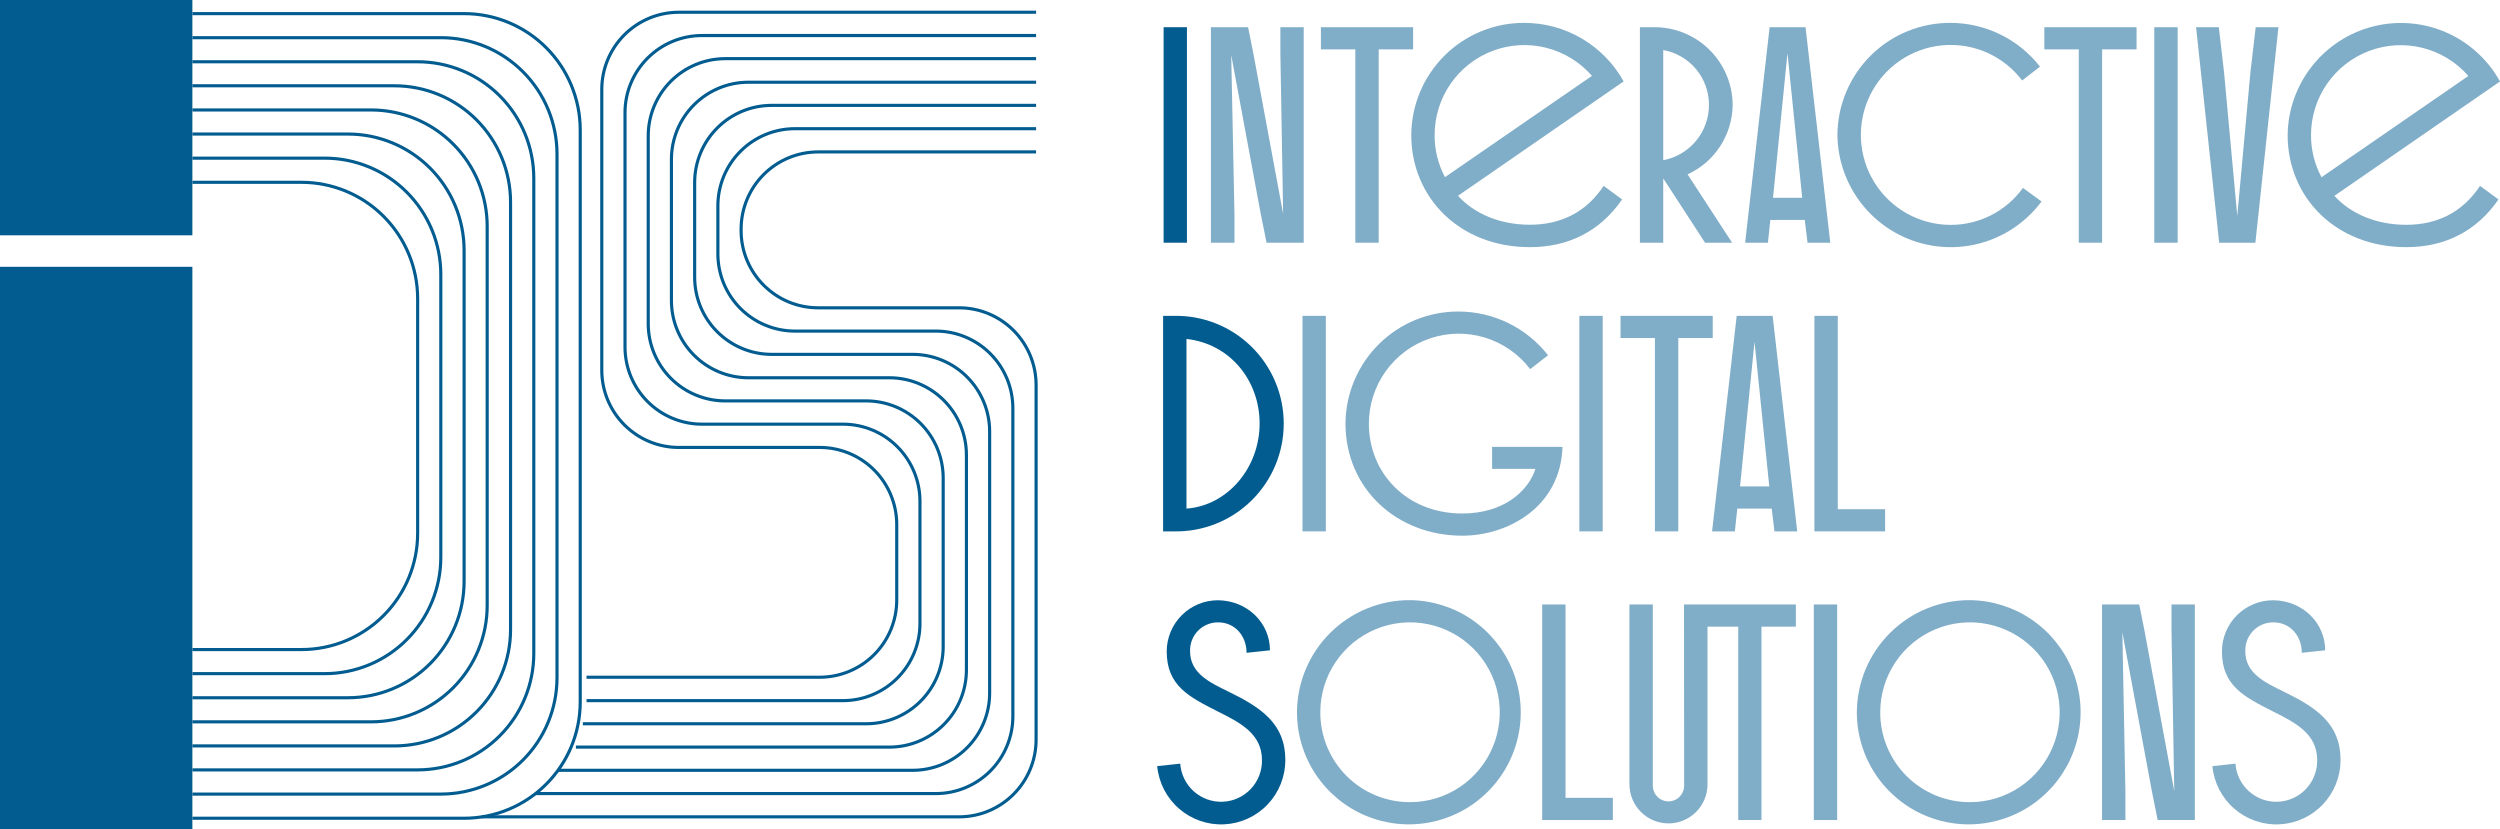 <?xml version="1.0" encoding="UTF-8"?> <svg xmlns="http://www.w3.org/2000/svg" width="796" height="264" viewBox="0 0 796 264" fill="none"> <path d="M370.492 8.661H377.921V77.282H370.492V8.661Z" fill="#025C90"></path> <path opacity="0.5" d="M392.019 17.482L393.053 68.37V77.282H385.555V8.661H397.392L399.062 16.993L408.548 68.074L407.673 16.799V8.661H415.102V77.282H403.277L401.414 68.074L392.019 17.482Z" fill="#025C90"></path> <path opacity="0.5" d="M420.578 8.661H449.932V15.718H438.981V77.282H431.54V15.718H420.578V8.661Z" fill="#025C90"></path> <path opacity="0.5" d="M510.605 59.185L516.478 63.499C509.424 73.743 499.245 78.694 487.113 78.694C464.609 78.694 449.352 62.759 449.352 43.012C449.375 38.298 450.324 33.634 452.145 29.287C453.966 24.941 456.624 20.996 459.967 17.678C463.31 14.36 467.272 11.735 471.628 9.952C475.983 8.168 480.647 7.262 485.352 7.285C491.8 7.288 498.131 9.017 503.689 12.292C509.247 15.568 513.83 20.271 516.967 25.916L464.223 62.338C469.403 68.029 477.525 71.557 487.113 71.557C496.701 71.557 504.925 67.779 510.605 59.185ZM460.076 56.408L506.879 24.152C503.055 19.761 497.984 16.644 492.344 15.218C486.705 13.792 480.765 14.124 475.319 16.171C469.873 18.217 465.18 21.88 461.868 26.671C458.555 31.461 456.781 37.15 456.782 42.978C456.75 47.659 457.882 52.275 460.076 56.408Z" fill="#025C90"></path> <path opacity="0.5" d="M522.147 8.661H526.691C533.272 8.628 539.598 11.21 544.283 15.842C548.968 20.474 551.628 26.777 551.682 33.371C551.638 38.049 550.263 42.617 547.72 46.539C545.177 50.462 541.571 53.578 537.324 55.52L551.501 77.282H542.89L529.576 56.795V77.282H522.147V8.661ZM529.576 15.934V51.013C533.677 50.237 537.378 48.049 540.037 44.827C542.697 41.605 544.148 37.553 544.139 33.371C544.138 29.215 542.679 25.192 540.017 22.004C537.355 18.817 533.659 16.669 529.576 15.934Z" fill="#025C90"></path> <path opacity="0.5" d="M574.879 8.661L582.763 77.282H575.527L574.641 70.032H563.679L562.906 77.282H555.658L563.451 8.661H574.879ZM569.131 16.901L564.531 62.975H573.823L569.131 16.901Z" fill="#025C90"></path> <path opacity="0.5" d="M650.025 64.148C645.518 70.21 639.228 74.703 632.038 76.996C624.849 79.288 617.124 79.264 609.949 76.927C602.774 74.59 596.511 70.057 592.042 63.967C587.573 57.877 585.122 50.536 585.035 42.978C585.089 33.459 588.914 24.352 595.67 17.658C602.425 10.964 611.557 7.233 621.057 7.285C626.547 7.297 631.962 8.557 636.895 10.97C641.829 13.383 646.151 16.887 649.537 21.216L643.857 25.621C640.913 21.74 637.03 18.676 632.575 16.719C628.12 14.762 623.24 13.975 618.397 14.435C613.554 14.894 608.908 16.584 604.899 19.345C600.89 22.105 597.649 25.845 595.485 30.209C593.321 34.575 592.304 39.421 592.53 44.289C592.757 49.158 594.22 53.889 596.78 58.033C599.34 62.177 602.914 65.599 607.162 67.973C611.41 70.348 616.193 71.597 621.057 71.603C625.556 71.618 629.994 70.558 634.002 68.511C638.011 66.464 641.475 63.49 644.107 59.834L650.025 64.148Z" fill="#025C90"></path> <path opacity="0.5" d="M650.923 8.661H680.277V15.718H669.314V77.282H661.885V15.718H650.923V8.661Z" fill="#025C90"></path> <path opacity="0.5" d="M685.922 8.661H693.363V77.282H685.922V8.661Z" fill="#025C90"></path> <path opacity="0.5" d="M712.346 68.757L716.549 22.877L718.219 8.661H725.455L718.116 77.282H706.586L699.236 8.661H706.473L708.131 22.979L712.346 68.757Z" fill="#025C90"></path> <path opacity="0.5" d="M789.638 59.186L795.512 63.499C788.468 73.743 778.29 78.694 766.157 78.694C743.654 78.694 728.386 62.76 728.386 43.012C728.483 35.041 731.208 27.325 736.137 21.067C741.065 14.809 747.921 10.359 755.637 8.411C763.352 6.463 771.494 7.126 778.794 10.296C786.095 13.466 792.144 18.966 796 25.939L743.267 62.361C748.447 68.052 756.57 71.58 766.157 71.58C775.745 71.58 783.97 67.779 789.638 59.186ZM739.155 56.443L785.924 24.187C782.1 19.796 777.029 16.679 771.389 15.252C765.75 13.826 759.81 14.158 754.364 16.205C748.918 18.251 744.225 21.915 740.912 26.705C737.6 31.495 735.825 37.184 735.827 43.012C735.805 47.686 736.949 52.291 739.155 56.408V56.443Z" fill="#025C90"></path> <path d="M370.333 169.19V100.569H373.866C378.415 100.486 382.936 101.312 387.163 102.999C391.39 104.686 395.24 107.2 398.487 110.394C401.733 113.589 404.312 117.399 406.073 121.603C407.833 125.807 408.74 130.32 408.74 134.879C408.74 139.439 407.833 143.952 406.073 148.156C404.312 152.36 401.733 156.17 398.487 159.365C395.24 162.559 391.39 165.073 387.163 166.76C382.936 168.447 378.415 169.273 373.866 169.19H370.333ZM377.774 107.922V161.94C391.087 160.949 401.061 148.703 401.061 134.874C401.061 121.045 391.531 109.39 377.728 107.922H377.774Z" fill="#025C90"></path> <path opacity="0.5" d="M414.716 100.569H422.145V169.19H414.716V100.569Z" fill="#025C90"></path> <path opacity="0.5" d="M465.597 170.567C444.752 170.567 428.405 155.566 428.405 134.874C428.465 125.36 432.291 116.259 439.043 109.568C445.794 102.878 454.92 99.146 464.416 99.192C469.905 99.202 475.32 100.46 480.253 102.871C485.186 105.282 489.509 108.784 492.895 113.112L487.215 117.528C483.587 112.761 478.559 109.254 472.838 107.499C467.118 105.744 460.992 105.83 455.322 107.745C449.653 109.659 444.725 113.306 441.231 118.172C437.737 123.038 435.854 128.879 435.846 134.874C435.846 150.66 447.887 163.499 465.597 163.499C478.797 163.499 486.624 156.351 488.885 149.283H475.083V142.272H497.496C496.905 161.45 480.07 170.567 465.597 170.567Z" fill="#025C90"></path> <path opacity="0.5" d="M502.869 100.569H510.298V169.19H502.869V100.569Z" fill="#025C90"></path> <path opacity="0.5" d="M515.978 100.569H545.332V107.626H534.37V169.19H526.929V107.626H515.978V100.569Z" fill="#025C90"></path> <path opacity="0.5" d="M564.406 100.569L572.233 169.19H564.996L564.11 161.94H553.159L552.375 169.19H545.128L552.966 100.569H564.406ZM558.635 108.798L554.034 154.872H563.338L558.635 108.798Z" fill="#025C90"></path> <path opacity="0.5" d="M577.708 100.569H585.149V162.133H600.212V169.19H577.708V100.569Z" fill="#025C90"></path> <path d="M396.904 207.853C396.904 202.663 393.382 198.156 387.816 198.156C386.622 198.152 385.439 198.39 384.338 198.855C383.238 199.32 382.243 200.003 381.412 200.863C380.582 201.723 379.933 202.742 379.505 203.859C379.077 204.976 378.878 206.168 378.921 207.364C378.921 214.33 385.078 217.266 391.144 220.214C401.618 225.313 409.252 230.458 409.252 241.976C409.259 247.245 407.24 252.314 403.614 256.13C399.989 259.946 395.035 262.216 389.782 262.468C384.529 262.72 379.382 260.935 375.409 257.483C371.436 254.032 368.942 249.179 368.447 243.934L375.786 243.148C376.024 246.542 377.576 249.708 380.109 251.973C382.643 254.237 385.959 255.422 389.351 255.273C392.744 255.125 395.944 253.656 398.271 251.178C400.598 248.701 401.869 245.412 401.811 242.01C401.811 233.576 394.768 230.048 387.725 226.519C378.637 221.91 371.48 218.381 371.48 207.398C371.486 205.255 371.913 203.133 372.738 201.156C373.562 199.178 374.767 197.382 376.284 195.87C377.801 194.359 379.6 193.162 381.578 192.347C383.557 191.532 385.677 191.116 387.816 191.122C397.12 191.225 404.356 198.281 404.356 207.057L396.904 207.853Z" fill="#025C90"></path> <path opacity="0.5" d="M448.955 191.088C455.984 191.162 462.835 193.319 468.644 197.285C474.453 201.252 478.96 206.852 481.599 213.381C484.238 219.909 484.89 227.073 483.474 233.972C482.057 240.871 478.635 247.196 473.638 252.15C468.641 257.104 462.293 260.467 455.393 261.814C448.493 263.161 441.35 262.433 434.862 259.72C428.374 257.008 422.832 252.433 418.934 246.572C415.036 240.711 412.956 233.825 412.955 226.782C413.009 217.267 416.832 208.163 423.582 201.47C430.332 194.777 439.458 191.043 448.955 191.088ZM448.955 255.407C454.605 255.407 460.129 253.728 464.828 250.582C469.526 247.437 473.188 242.966 475.35 237.736C477.513 232.505 478.078 226.75 476.976 221.197C475.874 215.644 473.153 210.544 469.157 206.54C465.161 202.537 460.071 199.811 454.529 198.706C448.987 197.602 443.242 198.169 438.022 200.335C432.801 202.502 428.339 206.171 425.2 210.878C422.06 215.586 420.385 221.12 420.385 226.782C420.374 230.544 421.106 234.271 422.538 237.748C423.97 241.226 426.074 244.386 428.729 247.046C431.384 249.706 434.538 251.814 438.009 253.249C441.48 254.684 445.2 255.417 448.955 255.407Z" fill="#025C90"></path> <path opacity="0.5" d="M491.032 192.466H498.461V254.03H513.536V261.098H491.032V192.466Z" fill="#025C90"></path> <path opacity="0.5" d="M536.188 192.466H571.801V199.523H560.85V261.098H553.455V199.523H543.674V249.716C543.674 253.018 542.364 256.186 540.034 258.521C537.703 260.856 534.542 262.168 531.246 262.168C527.95 262.168 524.789 260.856 522.458 258.521C520.128 256.186 518.818 253.018 518.818 249.716V192.466H526.248V250.399C526.309 251.684 526.862 252.897 527.791 253.785C528.721 254.673 529.956 255.168 531.24 255.168C532.525 255.168 533.76 254.673 534.689 253.785C535.619 252.897 536.172 251.684 536.233 250.399L536.188 192.466Z" fill="#025C90"></path> <path opacity="0.5" d="M577.515 192.466H584.956V261.098H577.515V192.466Z" fill="#025C90"></path> <path opacity="0.5" d="M627.226 191.088C634.255 191.165 641.104 193.323 646.912 197.291C652.719 201.259 657.225 206.86 659.862 213.388C662.499 219.917 663.15 227.081 661.732 233.979C660.314 240.877 656.891 247.201 651.894 252.154C646.897 257.107 640.549 260.468 633.649 261.815C626.749 263.161 619.606 262.432 613.119 259.719C606.632 257.007 601.091 252.432 597.193 246.571C593.295 240.71 591.215 233.824 591.215 226.782C591.272 217.266 595.097 208.162 601.849 201.469C608.601 194.776 617.728 191.043 627.226 191.088ZM627.226 255.407C632.877 255.409 638.402 253.732 643.102 250.588C647.802 247.444 651.465 242.974 653.629 237.744C655.793 232.513 656.361 226.757 655.26 221.204C654.159 215.651 651.439 210.549 647.443 206.545C643.448 202.54 638.358 199.813 632.815 198.707C627.273 197.602 621.528 198.168 616.307 200.334C611.085 202.5 606.623 206.169 603.483 210.877C600.343 215.585 598.667 221.12 598.667 226.782C598.655 230.543 599.385 234.27 600.816 237.747C602.247 241.225 604.35 244.385 607.004 247.045C609.658 249.706 612.811 251.814 616.282 253.249C619.752 254.684 623.472 255.417 627.226 255.407Z" fill="#025C90"></path> <path opacity="0.5" d="M675.755 201.287L676.732 252.175V261.098H669.292V192.466H681.129L682.799 200.797L692.284 251.879L691.409 200.604V192.466H698.839V261.098H687.002L685.15 251.879L675.755 201.287Z" fill="#025C90"></path> <path opacity="0.5" d="M732.896 207.853C732.896 202.663 729.374 198.156 723.808 198.156C722.613 198.151 721.429 198.387 720.327 198.852C719.225 199.316 718.229 199.999 717.397 200.859C716.565 201.719 715.915 202.738 715.486 203.856C715.058 204.974 714.859 206.167 714.902 207.364C714.902 214.33 721.059 217.266 727.125 220.214C737.599 225.313 745.233 230.458 745.233 241.976C745.24 247.245 743.221 252.314 739.595 256.13C735.969 259.946 731.015 262.216 725.763 262.468C720.51 262.72 715.362 260.935 711.389 257.483C707.416 254.032 704.923 249.179 704.428 243.934L711.766 243.148C712.005 246.542 713.556 249.708 716.09 251.973C718.624 254.237 721.94 255.422 725.332 255.273C728.724 255.125 731.925 253.656 734.252 251.178C736.579 248.701 737.849 245.412 737.792 242.01C737.792 233.576 730.749 230.048 723.706 226.519C714.618 221.91 707.461 218.381 707.461 207.398C707.467 205.254 707.894 203.132 708.719 201.153C709.544 199.174 710.75 197.378 712.268 195.866C713.786 194.355 715.587 193.158 717.567 192.344C719.547 191.53 721.668 191.115 723.808 191.122C733.1 191.225 740.336 198.281 740.336 207.057L732.896 207.853Z" fill="#025C90"></path> <path d="M186.757 215.628H260.994C264.215 215.628 267.404 214.992 270.38 213.757C273.355 212.522 276.059 210.712 278.336 208.431C280.614 206.149 282.42 203.44 283.653 200.458C284.885 197.477 285.52 194.282 285.52 191.055V167.039C285.521 163.812 284.888 160.616 283.656 157.634C282.424 154.652 280.617 151.942 278.34 149.66C276.062 147.378 273.358 145.568 270.381 144.333C267.405 143.099 264.215 142.464 260.994 142.466H216.122C209.619 142.463 203.384 139.873 198.787 135.265C194.19 130.656 191.608 124.408 191.608 117.893V28.455C191.614 21.944 194.199 15.701 198.795 11.098C203.391 6.494 209.623 3.907 216.122 3.904H329.892" stroke="#025C90" stroke-miterlimit="10"></path> <path d="M329.892 48.372H260.494C253.991 48.372 247.755 50.959 243.156 55.565C238.556 60.171 235.971 66.419 235.968 72.934V73.435C235.968 76.662 236.602 79.857 237.835 82.838C239.067 85.82 240.874 88.529 243.152 90.811C247.751 95.419 253.989 98.008 260.494 98.008H305.366C311.868 98.008 318.105 100.595 322.704 105.201C327.303 109.807 329.889 116.055 329.892 122.57V235.511C329.892 242.028 327.308 248.279 322.708 252.887C318.109 257.495 311.87 260.084 305.366 260.084H153.359" stroke="#025C90" stroke-miterlimit="10"></path> <path d="M186.757 223.083H268.389C274.894 223.083 281.132 220.494 285.732 215.885C290.331 211.277 292.915 205.027 292.915 198.509V159.629C292.915 153.112 290.331 146.862 285.732 142.253C281.132 137.645 274.894 135.056 268.389 135.056H223.517C217.015 135.053 210.779 132.463 206.182 127.855C201.585 123.247 199.003 116.998 199.003 110.483V35.887C199.003 29.372 201.585 23.123 206.182 18.515C210.779 13.907 217.015 11.316 223.517 11.313H329.892" stroke="#025C90" stroke-miterlimit="10"></path> <path d="M329.892 40.975H253.099C246.596 40.975 240.359 43.562 235.76 48.168C231.161 52.774 228.576 59.021 228.573 65.537V80.811C228.568 84.041 229.199 87.24 230.43 90.225C231.66 93.21 233.466 95.923 235.744 98.209C238.022 100.494 240.727 102.307 243.705 103.544C246.683 104.781 249.875 105.418 253.099 105.418H297.97C304.473 105.418 310.71 108.006 315.309 112.611C319.908 117.217 322.493 123.465 322.496 129.98V228.102C322.496 234.619 319.912 240.87 315.313 245.478C310.713 250.086 304.475 252.675 297.97 252.675H170.501" stroke="#025C90" stroke-miterlimit="10"></path> <path d="M185.575 230.447H275.784C282.289 230.447 288.527 227.858 293.127 223.249C297.727 218.641 300.31 212.391 300.31 205.874V152.22C300.31 145.703 297.727 139.452 293.127 134.844C288.527 130.236 282.289 127.647 275.784 127.647H230.913C224.41 127.644 218.175 125.053 213.578 120.445C208.981 115.837 206.398 109.589 206.398 103.074V43.251C206.398 36.736 208.981 30.487 213.578 25.879C218.175 21.271 224.41 18.681 230.913 18.678H329.892" stroke="#025C90" stroke-miterlimit="10"></path> <path d="M329.892 33.554H245.703C239.201 33.554 232.964 36.141 228.365 40.747C223.766 45.353 221.18 51.6 221.177 58.116V88.254C221.177 94.772 223.761 101.022 228.361 105.63C232.96 110.239 239.199 112.828 245.703 112.828H290.575C297.08 112.828 303.318 115.417 307.918 120.025C312.517 124.633 315.101 130.884 315.101 137.401V220.693C315.101 227.21 312.517 233.46 307.918 238.069C303.318 242.677 297.08 245.266 290.575 245.266H177.658" stroke="#025C90" stroke-miterlimit="10"></path> <path d="M329.892 26.178H238.308C231.803 26.178 225.565 28.767 220.966 33.375C216.366 37.983 213.782 44.234 213.782 50.751V95.709C213.782 102.226 216.366 108.476 220.966 113.085C225.565 117.693 231.803 120.282 238.308 120.282H283.18C289.684 120.282 295.923 122.871 300.522 127.479C305.122 132.088 307.706 138.338 307.706 144.855V213.328C307.7 219.841 305.113 226.086 300.514 230.689C295.915 235.293 289.68 237.879 283.18 237.879H183.36" stroke="#025C90" stroke-miterlimit="10"></path> <path d="M61.253 4.337H147.77C157.574 4.337 166.978 8.239 173.912 15.184C180.846 22.129 184.743 31.549 184.746 41.373V223.481C184.746 228.347 183.79 233.164 181.931 237.659C180.073 242.154 177.35 246.238 173.916 249.678C170.482 253.118 166.406 255.847 161.92 257.709C157.434 259.571 152.625 260.529 147.77 260.529H61.253" stroke="#025C90" stroke-miterlimit="10"></path> <path d="M61.253 206.818H96.002C105.809 206.818 115.214 202.915 122.149 195.967C129.083 189.019 132.979 179.596 132.979 169.77V95.072C132.973 85.25 129.075 75.833 122.141 68.89C115.207 61.947 105.805 58.047 96.002 58.047H61.253" stroke="#025C90" stroke-miterlimit="10"></path> <path d="M61.253 11.996H140.374C150.18 11.999 159.584 15.903 166.517 22.85C173.451 29.798 177.348 39.219 177.351 49.044V215.798C177.348 225.622 173.451 235.042 166.517 241.987C159.583 248.933 150.179 252.834 140.374 252.834H61.253" stroke="#025C90" stroke-miterlimit="10"></path> <path d="M61.253 214.489H103.375C113.182 214.489 122.587 210.586 129.521 203.638C136.456 196.69 140.352 187.267 140.352 177.441V87.4C140.352 82.535 139.395 77.718 137.537 73.223C135.679 68.728 132.955 64.644 129.521 61.203C126.088 57.763 122.012 55.034 117.525 53.173C113.039 51.311 108.231 50.352 103.375 50.352H61.253" stroke="#025C90" stroke-miterlimit="10"></path> <path d="M61.253 19.668H132.979C142.785 19.671 152.188 23.575 159.122 30.522C166.056 37.469 169.952 46.891 169.956 56.716V208.093C169.952 217.917 166.055 227.337 159.121 234.282C152.187 241.228 142.784 245.129 132.979 245.129H61.253" stroke="#025C90" stroke-miterlimit="10"></path> <path d="M61.253 222.161H110.793C115.649 222.161 120.457 221.202 124.943 219.341C129.43 217.479 133.506 214.75 136.939 211.31C140.373 207.869 143.097 203.785 144.955 199.291C146.813 194.796 147.77 189.978 147.77 185.113V79.729C147.77 69.904 143.874 60.48 136.939 53.533C130.005 46.585 120.6 42.682 110.793 42.682H61.253" stroke="#025C90" stroke-miterlimit="10"></path> <path d="M61.253 27.316H125.584C130.441 27.316 135.252 28.275 139.739 30.139C144.227 32.002 148.304 34.733 151.738 38.175C155.172 41.618 157.895 45.705 159.752 50.202C161.609 54.7 162.563 59.52 162.56 64.387V200.456C162.56 205.321 161.604 210.138 159.746 214.633C157.887 219.128 155.164 223.212 151.73 226.652C148.296 230.093 144.22 232.822 139.734 234.683C135.248 236.545 130.44 237.503 125.584 237.503H61.253" stroke="#025C90" stroke-miterlimit="10"></path> <path d="M61.253 35.011H118.143C122.999 35.011 127.807 35.969 132.293 37.831C136.779 39.693 140.856 42.422 144.289 45.862C147.723 49.302 150.447 53.386 152.305 57.881C154.163 62.376 155.119 67.193 155.119 72.058V192.785C155.119 197.65 154.163 202.467 152.305 206.962C150.447 211.457 147.723 215.541 144.289 218.981C140.856 222.422 136.779 225.15 132.293 227.012C127.807 228.874 122.999 229.832 118.143 229.832H61.253" stroke="#025C90" stroke-miterlimit="10"></path> <path d="M61.253 84.953H0V264H61.253V84.953Z" fill="#025C90"></path> <path d="M61.253 0H0V74.926H61.253V0Z" fill="#025C90"></path> </svg> 